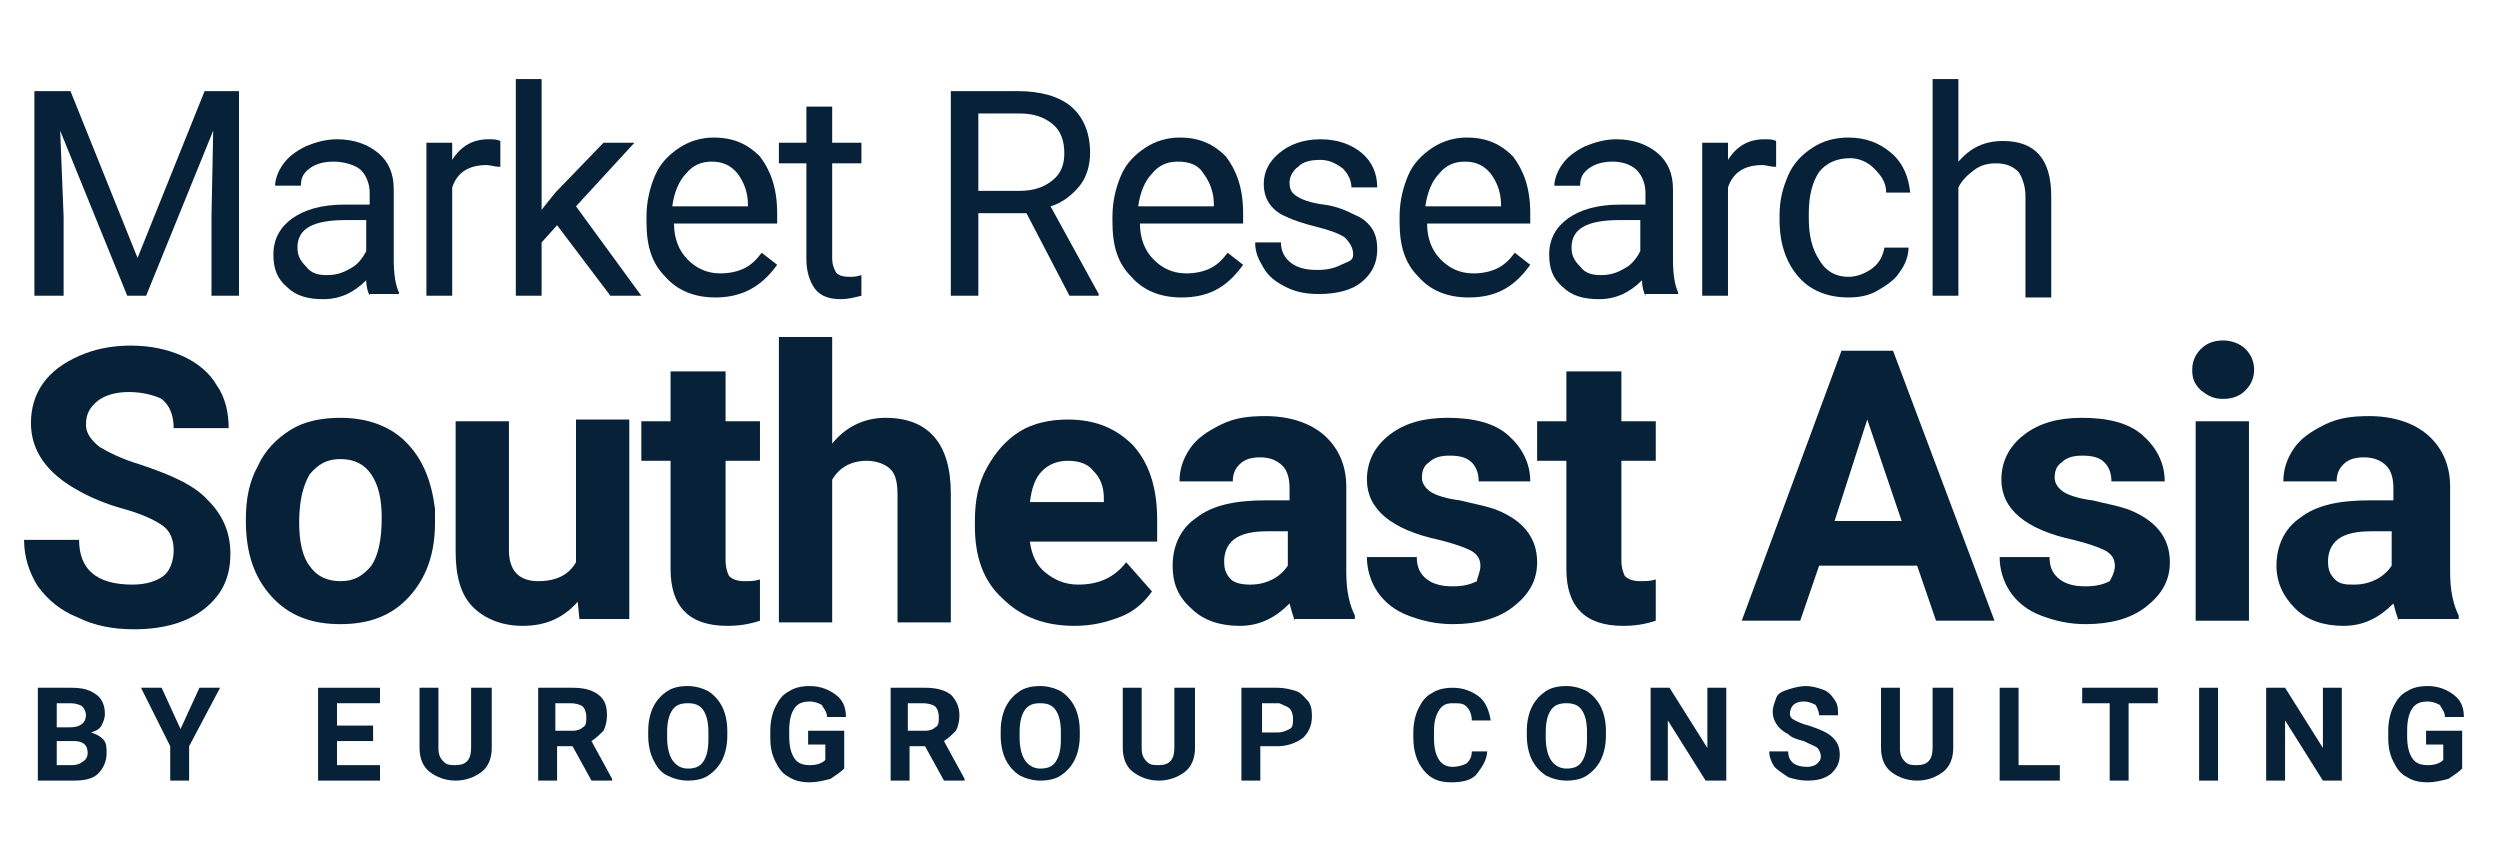 <svg xmlns="http://www.w3.org/2000/svg" xmlns:xlink="http://www.w3.org/1999/xlink" id="Layer_1" x="0px" y="0px" viewBox="0 0 145.4 50.1" style="enable-background:new 0 0 145.4 50.1;" xml:space="preserve"><style type="text/css">	.st0{fill:#072238;}</style><g>	<path class="st0" d="M10.1,32c0-0.6-0.2-1.1-0.6-1.4c-0.4-0.3-1.2-0.7-2.3-1s-2-0.7-2.7-1.1c-1.8-1-2.7-2.3-2.7-3.9  c0-0.8,0.2-1.6,0.7-2.3c0.5-0.7,1.2-1.2,2.1-1.6s1.9-0.6,3-0.6c1.1,0,2.1,0.2,3,0.6c0.9,0.4,1.6,1,2,1.7c0.5,0.7,0.7,1.6,0.7,2.5  h-3.2c0-0.7-0.2-1.3-0.7-1.7C9,23,8.3,22.8,7.5,22.8c-0.8,0-1.4,0.2-1.8,0.5C5.2,23.7,5,24.1,5,24.7c0,0.5,0.3,0.9,0.8,1.3  c0.5,0.3,1.3,0.7,2.3,1c1.8,0.6,3.2,1.2,4,2.1c0.8,0.8,1.3,1.8,1.3,3.1c0,1.4-0.5,2.4-1.5,3.2c-1,0.8-2.4,1.2-4.1,1.2  c-1.2,0-2.3-0.2-3.3-0.7c-1-0.4-1.7-1-2.3-1.8c-0.5-0.8-0.8-1.7-0.8-2.7h3.2c0,1.7,1,2.6,3.1,2.6c0.8,0,1.4-0.2,1.8-0.5  S10.1,32.6,10.1,32z"></path>	<path class="st0" d="M14.3,30.2c0-1.2,0.2-2.2,0.7-3.1c0.4-0.9,1.1-1.6,1.9-2.1c0.8-0.5,1.8-0.7,2.9-0.7c1.6,0,2.9,0.5,3.8,1.4  c1,1,1.5,2.3,1.7,3.9l0,0.8c0,1.8-0.5,3.2-1.5,4.3c-1,1.1-2.3,1.6-4,1.6s-3-0.5-4-1.6c-1-1.1-1.5-2.5-1.5-4.4V30.2z M17.4,30.4  c0,1.1,0.2,2,0.6,2.5c0.4,0.6,1,0.9,1.8,0.9c0.8,0,1.3-0.3,1.8-0.9c0.4-0.6,0.6-1.5,0.6-2.8c0-1.1-0.2-1.9-0.6-2.5  c-0.4-0.6-1-0.9-1.8-0.9c-0.8,0-1.3,0.3-1.8,0.9C17.6,28.3,17.4,29.2,17.4,30.4z"></path>	<path class="st0" d="M33.6,35c-0.8,0.9-1.8,1.4-3.2,1.4c-1.2,0-2.2-0.4-2.9-1.1c-0.7-0.7-1-1.8-1-3.2v-7.6h3.1V32  c0,1.2,0.6,1.8,1.7,1.8c1.1,0,1.8-0.4,2.2-1.1v-8.3h3.1v11.6h-2.9L33.6,35z"></path>	<path class="st0" d="M42.2,21.6v2.9h2v2.3h-2v5.8c0,0.4,0.1,0.7,0.2,0.9c0.2,0.2,0.5,0.3,0.9,0.3c0.3,0,0.6,0,0.9-0.1v2.4  c-0.6,0.2-1.2,0.3-1.9,0.3c-2.2,0-3.3-1.1-3.3-3.3v-6.3h-1.7v-2.3h1.7v-2.9H42.2z"></path>	<path class="st0" d="M48.4,25.8c0.8-1,1.9-1.5,3.1-1.5c2.5,0,3.8,1.5,3.8,4.4v7.5h-3.1v-7.4c0-0.7-0.1-1.2-0.4-1.5  c-0.3-0.3-0.8-0.5-1.4-0.5c-0.9,0-1.6,0.4-2,1.1v8.3h-3.1V19.6h3.1V25.8z"></path>	<path class="st0" d="M62.5,36.4c-1.7,0-3.1-0.5-4.2-1.6c-1.1-1-1.6-2.4-1.6-4.2v-0.3c0-1.2,0.2-2.2,0.7-3.1  c0.5-0.9,1.1-1.6,1.9-2.1c0.8-0.5,1.8-0.7,2.8-0.7c1.6,0,2.8,0.5,3.8,1.5c0.9,1,1.4,2.4,1.4,4.3v1.3h-7.4c0.1,0.8,0.4,1.4,0.9,1.8  s1.1,0.7,1.9,0.7c1.2,0,2.1-0.4,2.8-1.3l1.5,1.7c-0.5,0.7-1.1,1.2-1.9,1.5S63.5,36.4,62.5,36.4z M62.1,26.8c-0.6,0-1.1,0.2-1.5,0.6  c-0.4,0.4-0.6,1-0.7,1.8h4.3V29c0-0.7-0.2-1.2-0.6-1.6C63.3,27,62.8,26.8,62.1,26.8z"></path>	<path class="st0" d="M75.3,36.1c-0.1-0.3-0.2-0.6-0.3-1c-0.8,0.8-1.7,1.3-2.9,1.3c-1.1,0-2.1-0.3-2.8-1c-0.8-0.7-1.1-1.5-1.1-2.5  c0-1.2,0.5-2.2,1.4-2.8c0.9-0.7,2.2-1,4-1h1.4v-0.7c0-0.5-0.1-1-0.4-1.3s-0.7-0.5-1.3-0.5c-0.5,0-0.9,0.1-1.2,0.4  c-0.3,0.3-0.4,0.6-0.4,1h-3.1c0-0.7,0.2-1.3,0.6-1.9c0.4-0.6,1-1,1.8-1.4s1.6-0.5,2.6-0.5c1.4,0,2.6,0.4,3.4,1.1s1.3,1.7,1.3,3v5  c0,1.1,0.2,1.9,0.5,2.5v0.2H75.3z M72.7,34c0.5,0,0.9-0.1,1.3-0.3s0.7-0.5,0.9-0.8v-2h-1.2c-1.6,0-2.4,0.5-2.5,1.6l0,0.2  c0,0.4,0.1,0.7,0.4,1C71.8,33.9,72.2,34,72.7,34z"></path>	<path class="st0" d="M86.1,32.9c0-0.4-0.2-0.7-0.6-0.9c-0.4-0.2-1-0.4-1.8-0.6c-2.8-0.6-4.2-1.8-4.2-3.5c0-1,0.4-1.9,1.3-2.6  s2-1,3.4-1c1.5,0,2.7,0.3,3.5,1s1.3,1.6,1.3,2.7H86c0-0.4-0.1-0.8-0.4-1.1c-0.3-0.3-0.7-0.4-1.3-0.4c-0.5,0-0.9,0.1-1.2,0.4  c-0.3,0.2-0.4,0.5-0.4,0.9c0,0.3,0.2,0.6,0.5,0.8c0.3,0.2,0.9,0.4,1.7,0.5c0.8,0.2,1.4,0.3,2,0.5c1.6,0.6,2.5,1.6,2.5,3.1  c0,1.1-0.5,1.9-1.4,2.6c-0.9,0.7-2.1,1-3.5,1c-1,0-1.8-0.2-2.6-0.5c-0.8-0.3-1.4-0.8-1.8-1.4c-0.4-0.6-0.6-1.3-0.6-2h2.9  c0,0.6,0.2,1,0.6,1.3c0.4,0.3,0.9,0.4,1.5,0.4c0.6,0,1-0.1,1.4-0.3C85.9,33.6,86.1,33.3,86.1,32.9z"></path>	<path class="st0" d="M94.3,21.6v2.9h2v2.3h-2v5.8c0,0.4,0.1,0.7,0.2,0.9c0.2,0.2,0.5,0.3,0.9,0.3c0.3,0,0.6,0,0.9-0.1v2.4  c-0.6,0.2-1.2,0.3-1.9,0.3c-2.2,0-3.3-1.1-3.3-3.3v-6.3h-1.7v-2.3h1.7v-2.9H94.3z"></path>	<path class="st0" d="M111.5,32.9h-5.7l-1.1,3.2h-3.4l5.8-15.7h3l5.9,15.7h-3.4L111.5,32.9z M106.7,30.3h3.9l-2-5.9L106.7,30.3z"></path>	<path class="st0" d="M123,32.9c0-0.4-0.2-0.7-0.6-0.9c-0.4-0.2-1-0.4-1.8-0.6c-2.8-0.6-4.2-1.8-4.2-3.5c0-1,0.4-1.9,1.3-2.6  s2-1,3.4-1c1.5,0,2.7,0.3,3.5,1s1.3,1.6,1.3,2.7h-3.1c0-0.4-0.1-0.8-0.4-1.1s-0.7-0.4-1.3-0.4c-0.5,0-0.9,0.1-1.2,0.4  c-0.3,0.2-0.4,0.5-0.4,0.9c0,0.3,0.2,0.6,0.5,0.8c0.3,0.2,0.9,0.4,1.7,0.5c0.8,0.2,1.4,0.3,2,0.5c1.6,0.6,2.5,1.6,2.5,3.1  c0,1.1-0.5,1.9-1.4,2.6c-0.9,0.7-2.1,1-3.5,1c-1,0-1.8-0.2-2.6-0.5c-0.8-0.3-1.4-0.8-1.8-1.4c-0.4-0.6-0.6-1.3-0.6-2h2.9  c0,0.6,0.2,1,0.6,1.3c0.4,0.3,0.9,0.4,1.5,0.4c0.6,0,1-0.1,1.4-0.3C122.8,33.6,123,33.3,123,32.9z"></path>	<path class="st0" d="M127.5,21.5c0-0.5,0.2-0.9,0.5-1.2c0.3-0.3,0.7-0.5,1.3-0.5c0.5,0,1,0.2,1.3,0.5c0.3,0.3,0.5,0.7,0.5,1.2  c0,0.5-0.2,0.9-0.5,1.2c-0.3,0.3-0.7,0.5-1.3,0.5s-0.9-0.2-1.3-0.5C127.6,22.3,127.5,22,127.5,21.5z M130.8,36.1h-3.1V24.5h3.1  V36.1z"></path>	<path class="st0" d="M139.5,36.1c-0.1-0.3-0.2-0.6-0.3-1c-0.8,0.8-1.7,1.3-2.9,1.3c-1.1,0-2.1-0.3-2.8-1c-0.7-0.7-1.1-1.5-1.1-2.5  c0-1.2,0.5-2.2,1.4-2.8c0.9-0.7,2.2-1,4-1h1.4v-0.7c0-0.5-0.1-1-0.4-1.3c-0.3-0.3-0.7-0.5-1.3-0.5c-0.5,0-0.9,0.1-1.2,0.4  c-0.3,0.3-0.4,0.6-0.4,1h-3.1c0-0.7,0.2-1.3,0.6-1.9c0.4-0.6,1-1,1.8-1.4s1.6-0.5,2.6-0.5c1.4,0,2.6,0.4,3.4,1.1  c0.8,0.7,1.3,1.7,1.3,3v5c0,1.1,0.2,1.9,0.5,2.5v0.2H139.5z M136.9,34c0.5,0,0.9-0.1,1.3-0.3c0.4-0.2,0.7-0.5,0.9-0.8v-2h-1.2  c-1.6,0-2.4,0.5-2.5,1.6l0,0.2c0,0.4,0.1,0.7,0.4,1S136.5,34,136.9,34z"></path></g><g>	<path class="st0" d="M4.1,5.3L8,15l3.9-9.7h2v11.9h-1.6v-4.6l0.1-5l-3.9,9.6H7.4L3.5,7.6l0.2,5v4.6H2V5.3H4.1z"></path>	<path class="st0" d="M21.5,17.2c-0.1-0.2-0.2-0.5-0.2-0.9c-0.7,0.7-1.5,1.1-2.5,1.1c-0.9,0-1.6-0.2-2.1-0.7  c-0.6-0.5-0.8-1.1-0.8-1.9c0-0.9,0.4-1.6,1.1-2.1c0.7-0.5,1.7-0.8,3-0.8h1.5v-0.7c0-0.5-0.2-1-0.5-1.3S20,9.4,19.4,9.4  c-0.5,0-1,0.1-1.4,0.4c-0.4,0.3-0.5,0.6-0.5,1h-1.5c0-0.4,0.2-0.9,0.5-1.3c0.3-0.4,0.7-0.7,1.3-1c0.5-0.2,1.1-0.4,1.8-0.4  c1,0,1.8,0.3,2.4,0.8c0.6,0.5,0.9,1.2,0.9,2.1v4.1c0,0.8,0.1,1.5,0.3,1.9v0.1H21.5z M19,16c0.5,0,0.9-0.1,1.4-0.4  c0.4-0.2,0.7-0.6,0.9-1v-1.8h-1.2c-1.9,0-2.8,0.5-2.8,1.6c0,0.5,0.2,0.8,0.5,1.1C18.1,15.9,18.5,16,19,16z"></path>	<path class="st0" d="M29,9.7c-0.2,0-0.5-0.1-0.7-0.1c-1,0-1.7,0.4-2,1.3v6.3h-1.5V8.3h1.5l0,1c0.5-0.8,1.2-1.2,2.1-1.2  c0.3,0,0.5,0,0.7,0.1V9.7z"></path>	<path class="st0" d="M32.4,13.1l-0.9,1v3.1H30V4.6h1.5v7.6l0.8-1l2.8-2.9h1.8L33.5,12l3.8,5.2h-1.8L32.4,13.1z"></path>	<path class="st0" d="M41.6,17.3c-1.2,0-2.2-0.4-2.9-1.2c-0.8-0.8-1.1-1.8-1.1-3.2v-0.3c0-0.9,0.2-1.7,0.5-2.4  c0.3-0.7,0.8-1.2,1.4-1.6c0.6-0.4,1.3-0.6,2-0.6c1.2,0,2,0.4,2.7,1.1c0.6,0.8,1,1.8,1,3.3v0.6h-6c0,0.9,0.3,1.6,0.8,2.1  c0.5,0.5,1.1,0.8,1.9,0.8c0.5,0,1-0.1,1.4-0.3c0.4-0.2,0.7-0.5,1-0.9l0.9,0.7C44.2,16.8,43,17.3,41.6,17.3z M41.4,9.4  c-0.6,0-1.1,0.2-1.5,0.7c-0.4,0.4-0.7,1.1-0.8,1.9h4.4v-0.1c0-0.8-0.3-1.4-0.6-1.8C42.5,9.6,42,9.4,41.4,9.4z"></path>	<path class="st0" d="M48.4,6.2v2.1h1.7v1.2h-1.7V15c0,0.4,0.1,0.6,0.2,0.8c0.1,0.2,0.4,0.3,0.8,0.3c0.2,0,0.4,0,0.7-0.1v1.2  c-0.4,0.1-0.8,0.2-1.2,0.2c-0.7,0-1.2-0.2-1.5-0.6s-0.5-1-0.5-1.7V9.5h-1.6V8.3h1.6V6.2H48.4z"></path>	<path class="st0" d="M59.7,12.4h-2.8v4.8h-1.6V5.3h3.9c1.3,0,2.4,0.3,3.1,0.9s1.1,1.5,1.1,2.7c0,0.7-0.2,1.4-0.6,1.9s-1,1-1.7,1.2  l2.8,5.1v0.1h-1.7L59.7,12.4z M56.9,11.1h2.4c0.8,0,1.4-0.2,1.9-0.6c0.5-0.4,0.7-0.9,0.7-1.6c0-0.7-0.2-1.3-0.7-1.7  s-1.1-0.6-1.9-0.6h-2.4V11.1z"></path>	<path class="st0" d="M68.7,17.3c-1.2,0-2.2-0.4-2.9-1.2c-0.8-0.8-1.1-1.8-1.1-3.2v-0.3c0-0.9,0.2-1.7,0.5-2.4  c0.3-0.7,0.8-1.2,1.4-1.6c0.6-0.4,1.3-0.6,2-0.6c1.2,0,2,0.4,2.7,1.1c0.6,0.8,1,1.8,1,3.3v0.6h-6c0,0.9,0.3,1.6,0.8,2.1  c0.5,0.5,1.1,0.8,1.9,0.8c0.5,0,1-0.1,1.4-0.3c0.4-0.2,0.7-0.5,1-0.9l0.9,0.7C71.3,16.8,70.2,17.3,68.7,17.3z M68.5,9.4  c-0.6,0-1.1,0.2-1.5,0.7c-0.4,0.4-0.7,1.1-0.8,1.9h4.4v-0.1c0-0.8-0.3-1.4-0.6-1.8C69.7,9.6,69.2,9.4,68.5,9.4z"></path>	<path class="st0" d="M78.7,14.8c0-0.4-0.2-0.7-0.5-1c-0.3-0.2-0.8-0.4-1.6-0.6c-0.8-0.2-1.4-0.4-1.8-0.6c-0.5-0.2-0.8-0.5-1-0.8  c-0.2-0.3-0.3-0.7-0.3-1.1c0-0.7,0.3-1.3,0.9-1.8c0.6-0.5,1.4-0.8,2.4-0.8c1,0,1.8,0.3,2.4,0.8c0.6,0.5,0.9,1.2,0.9,2h-1.5  c0-0.4-0.2-0.8-0.5-1.1c-0.4-0.3-0.8-0.5-1.3-0.5c-0.6,0-1,0.1-1.3,0.4c-0.3,0.2-0.5,0.6-0.5,0.9c0,0.4,0.1,0.6,0.4,0.8  c0.3,0.2,0.8,0.4,1.6,0.5s1.4,0.4,1.8,0.6c0.5,0.2,0.8,0.5,1,0.8c0.2,0.3,0.3,0.7,0.3,1.2c0,0.8-0.3,1.4-0.9,1.9  c-0.6,0.5-1.5,0.7-2.5,0.7c-0.7,0-1.3-0.1-1.9-0.4s-1-0.6-1.3-1.1c-0.3-0.5-0.5-0.9-0.5-1.5h1.5c0,0.5,0.2,0.9,0.6,1.2  c0.4,0.3,0.9,0.4,1.5,0.4c0.6,0,1-0.1,1.4-0.3S78.7,15.2,78.7,14.8z"></path>	<path class="st0" d="M85.4,17.3c-1.2,0-2.2-0.4-2.9-1.2c-0.8-0.8-1.1-1.8-1.1-3.2v-0.3c0-0.9,0.2-1.7,0.5-2.4  c0.3-0.7,0.8-1.2,1.4-1.6c0.6-0.4,1.3-0.6,2-0.6c1.2,0,2,0.4,2.7,1.1c0.6,0.8,1,1.8,1,3.3v0.6h-6c0,0.9,0.3,1.6,0.8,2.1  c0.5,0.5,1.1,0.8,1.9,0.8c0.5,0,1-0.1,1.4-0.3c0.4-0.2,0.7-0.5,1-0.9l0.9,0.7C88,16.8,86.9,17.3,85.4,17.3z M85.2,9.4  c-0.6,0-1.1,0.2-1.5,0.7c-0.4,0.4-0.7,1.1-0.8,1.9h4.4v-0.1c0-0.8-0.3-1.4-0.6-1.8C86.3,9.6,85.8,9.4,85.2,9.4z"></path>	<path class="st0" d="M95.7,17.2c-0.1-0.2-0.2-0.5-0.2-0.9c-0.7,0.7-1.5,1.1-2.5,1.1c-0.9,0-1.6-0.2-2.1-0.7  c-0.6-0.5-0.8-1.1-0.8-1.9c0-0.9,0.4-1.6,1.1-2.1c0.7-0.5,1.7-0.8,3-0.8h1.5v-0.7c0-0.5-0.2-1-0.5-1.3c-0.3-0.3-0.8-0.5-1.4-0.5  c-0.5,0-1,0.1-1.4,0.4c-0.4,0.3-0.5,0.6-0.5,1h-1.5c0-0.4,0.2-0.9,0.5-1.3c0.3-0.4,0.7-0.7,1.3-1c0.5-0.2,1.1-0.4,1.8-0.4  c1,0,1.8,0.3,2.4,0.8c0.6,0.5,0.9,1.2,0.9,2.1v4.1c0,0.8,0.1,1.5,0.3,1.9v0.1H95.7z M93.1,16c0.5,0,0.9-0.1,1.4-0.4  c0.4-0.2,0.7-0.6,0.9-1v-1.8h-1.2c-1.9,0-2.8,0.5-2.8,1.6c0,0.5,0.2,0.8,0.5,1.1C92.2,15.9,92.6,16,93.1,16z"></path>	<path class="st0" d="M103.2,9.7c-0.2,0-0.5-0.1-0.7-0.1c-1,0-1.7,0.4-2,1.3v6.3h-1.5V8.3h1.5l0,1c0.5-0.8,1.2-1.2,2.1-1.2  c0.3,0,0.5,0,0.7,0.1V9.7z"></path>	<path class="st0" d="M107.5,16.1c0.5,0,1-0.2,1.4-0.5c0.4-0.3,0.6-0.7,0.7-1.2h1.4c0,0.5-0.2,1-0.5,1.4c-0.3,0.5-0.8,0.8-1.3,1.1  c-0.5,0.3-1.1,0.4-1.7,0.4c-1.2,0-2.2-0.4-2.9-1.2c-0.7-0.8-1.1-1.9-1.1-3.3v-0.3c0-0.9,0.2-1.6,0.5-2.3c0.3-0.7,0.8-1.2,1.4-1.6  c0.6-0.4,1.3-0.6,2.1-0.6c1,0,1.8,0.3,2.5,0.9c0.7,0.6,1,1.4,1.1,2.3h-1.4c0-0.6-0.3-1-0.7-1.4c-0.4-0.4-0.9-0.6-1.4-0.6  c-0.8,0-1.4,0.3-1.8,0.8c-0.4,0.6-0.6,1.4-0.6,2.4v0.3c0,1,0.2,1.8,0.6,2.4C106.2,15.8,106.8,16.1,107.5,16.1z"></path>	<path class="st0" d="M113.9,9.4c0.7-0.8,1.5-1.2,2.6-1.2c1.9,0,2.8,1.1,2.8,3.2v5.9h-1.5v-5.9c0-0.6-0.2-1.1-0.4-1.4  c-0.3-0.3-0.7-0.5-1.3-0.5c-0.5,0-0.9,0.1-1.3,0.4c-0.4,0.3-0.7,0.6-0.9,1v6.3h-1.5V4.6h1.5V9.4z"></path></g><g>	<path class="st0" d="M2.2,45.4V40h1.9c0.7,0,1.1,0.1,1.5,0.4c0.3,0.2,0.5,0.6,0.5,1.1c0,0.3-0.1,0.5-0.2,0.7  c-0.1,0.2-0.3,0.3-0.6,0.4C5.6,42.7,5.8,42.8,6,43c0.2,0.2,0.2,0.5,0.2,0.8c0,0.5-0.2,0.9-0.5,1.2c-0.3,0.3-0.8,0.4-1.4,0.4H2.2z   M3.3,42.3h0.8C4.7,42.3,5,42,5,41.6c0-0.2-0.1-0.4-0.2-0.5s-0.4-0.2-0.7-0.2H3.3V42.3z M3.3,43v1.5h0.9c0.3,0,0.5-0.1,0.6-0.2  C5,44.2,5.1,44,5.1,43.8c0-0.5-0.3-0.7-0.8-0.7H3.3z"></path>	<path class="st0" d="M10.5,42.4l1.1-2.4h1.2l-1.8,3.4v2H9.9v-2L8.2,40h1.2L10.5,42.4z"></path>	<path class="st0" d="M21.7,43.1h-2.1v1.4h2.5v0.9h-3.6V40h3.6v0.9h-2.5v1.3h2.1V43.1z"></path>	<path class="st0" d="M28.6,40v3.5c0,0.6-0.2,1.1-0.6,1.4c-0.4,0.3-0.9,0.5-1.5,0.5c-0.6,0-1.1-0.2-1.5-0.5  c-0.4-0.3-0.6-0.8-0.6-1.4V40h1.1v3.5c0,0.4,0.1,0.6,0.3,0.8c0.2,0.2,0.4,0.2,0.7,0.2c0.6,0,0.9-0.3,0.9-1V40H28.6z"></path>	<path class="st0" d="M33.3,43.4h-0.9v2h-1.1V40h2c0.6,0,1.1,0.1,1.5,0.4s0.5,0.7,0.5,1.2c0,0.4-0.1,0.7-0.2,0.9  c-0.2,0.2-0.4,0.4-0.7,0.6l1.2,2.2v0.1h-1.2L33.3,43.4z M32.4,42.5h0.9c0.3,0,0.5-0.1,0.6-0.2c0.2-0.1,0.2-0.3,0.2-0.6  c0-0.3-0.1-0.5-0.2-0.6c-0.1-0.1-0.4-0.2-0.7-0.2h-0.9V42.5z"></path>	<path class="st0" d="M42.3,42.8c0,0.5-0.1,1-0.3,1.4c-0.2,0.4-0.5,0.7-0.8,0.9c-0.3,0.2-0.7,0.3-1.2,0.3c-0.4,0-0.8-0.1-1.2-0.3  s-0.6-0.5-0.8-0.9c-0.2-0.4-0.3-0.9-0.3-1.4v-0.3c0-0.5,0.1-1,0.3-1.4s0.5-0.7,0.8-0.9c0.3-0.2,0.7-0.3,1.2-0.3  c0.4,0,0.8,0.1,1.2,0.3c0.3,0.2,0.6,0.5,0.8,0.9s0.3,0.9,0.3,1.4V42.8z M41.2,42.6c0-0.6-0.1-1-0.3-1.3c-0.2-0.3-0.5-0.4-0.9-0.4  c-0.4,0-0.7,0.1-0.9,0.4c-0.2,0.3-0.3,0.7-0.3,1.3v0.3c0,0.5,0.1,1,0.3,1.3c0.2,0.3,0.5,0.5,0.9,0.5c0.4,0,0.7-0.1,0.9-0.4  c0.2-0.3,0.3-0.7,0.3-1.3V42.6z"></path>	<path class="st0" d="M49.1,44.7c-0.2,0.2-0.5,0.4-0.8,0.6c-0.4,0.1-0.8,0.2-1.2,0.2c-0.5,0-0.9-0.1-1.2-0.3  c-0.4-0.2-0.6-0.5-0.8-0.9c-0.2-0.4-0.3-0.8-0.3-1.4v-0.4c0-0.5,0.1-1,0.3-1.4c0.2-0.4,0.4-0.7,0.8-0.9c0.3-0.2,0.7-0.3,1.2-0.3  c0.6,0,1.1,0.2,1.5,0.5c0.4,0.3,0.6,0.7,0.6,1.3h-1.1c0-0.3-0.2-0.5-0.3-0.7c-0.2-0.1-0.4-0.2-0.7-0.2c-0.4,0-0.7,0.1-0.9,0.4  c-0.2,0.3-0.3,0.7-0.3,1.3v0.3c0,0.6,0.1,1,0.3,1.3s0.5,0.4,0.9,0.4c0.4,0,0.7-0.1,0.9-0.3v-0.9h-1v-0.8h2.1V44.7z"></path>	<path class="st0" d="M53.8,43.4h-0.9v2h-1.1V40h2c0.6,0,1.1,0.1,1.5,0.4c0.3,0.3,0.5,0.7,0.5,1.2c0,0.4-0.1,0.7-0.2,0.9  c-0.2,0.2-0.4,0.4-0.7,0.6l1.2,2.2v0.1h-1.2L53.8,43.4z M52.9,42.5h0.9c0.3,0,0.5-0.1,0.6-0.2c0.2-0.1,0.2-0.3,0.2-0.6  c0-0.3-0.1-0.5-0.2-0.6c-0.1-0.1-0.4-0.2-0.7-0.2h-0.9V42.5z"></path>	<path class="st0" d="M62.8,42.8c0,0.5-0.1,1-0.3,1.4c-0.2,0.4-0.5,0.7-0.8,0.9c-0.3,0.2-0.7,0.3-1.2,0.3c-0.4,0-0.8-0.1-1.2-0.3  c-0.3-0.2-0.6-0.5-0.8-0.9c-0.2-0.4-0.3-0.9-0.3-1.4v-0.3c0-0.5,0.1-1,0.3-1.4c0.2-0.4,0.5-0.7,0.8-0.9c0.3-0.2,0.7-0.3,1.2-0.3  c0.4,0,0.8,0.1,1.2,0.3c0.3,0.2,0.6,0.5,0.8,0.9s0.3,0.9,0.3,1.4V42.8z M61.7,42.6c0-0.6-0.1-1-0.3-1.3s-0.5-0.4-0.9-0.4  c-0.4,0-0.7,0.1-0.9,0.4c-0.2,0.3-0.3,0.7-0.3,1.3v0.3c0,0.5,0.1,1,0.3,1.3c0.2,0.3,0.5,0.5,0.9,0.5c0.4,0,0.7-0.1,0.9-0.4  c0.2-0.3,0.3-0.7,0.3-1.3V42.6z"></path>	<path class="st0" d="M69.5,40v3.5c0,0.6-0.2,1.1-0.6,1.4c-0.4,0.3-0.9,0.5-1.5,0.5c-0.6,0-1.1-0.2-1.5-0.5s-0.6-0.8-0.6-1.4V40h1.1  v3.5c0,0.4,0.1,0.6,0.3,0.8c0.2,0.2,0.4,0.2,0.7,0.2c0.6,0,0.9-0.3,0.9-1V40H69.5z"></path>	<path class="st0" d="M73.3,43.5v1.9h-1.1V40h2.1c0.4,0,0.8,0.1,1.1,0.2c0.3,0.1,0.5,0.4,0.7,0.6c0.2,0.3,0.2,0.6,0.2,0.9  c0,0.5-0.2,0.9-0.5,1.2c-0.4,0.3-0.9,0.5-1.5,0.5H73.3z M73.3,42.6h1c0.3,0,0.5-0.1,0.7-0.2c0.2-0.1,0.2-0.3,0.2-0.6  c0-0.3-0.1-0.5-0.2-0.6s-0.4-0.2-0.6-0.3h-1V42.6z"></path>	<path class="st0" d="M86.5,43.6c0,0.6-0.3,1-0.6,1.4s-0.9,0.5-1.5,0.5c-0.7,0-1.2-0.2-1.6-0.7c-0.4-0.5-0.6-1.1-0.6-1.9v-0.3  c0-0.5,0.1-1,0.3-1.4c0.2-0.4,0.4-0.7,0.8-0.9c0.3-0.2,0.7-0.3,1.2-0.3c0.6,0,1.1,0.2,1.5,0.5c0.4,0.3,0.6,0.8,0.7,1.4h-1.1  c0-0.3-0.1-0.6-0.3-0.8c-0.2-0.2-0.4-0.2-0.8-0.2c-0.4,0-0.6,0.1-0.8,0.4c-0.2,0.3-0.3,0.7-0.3,1.2v0.4c0,0.6,0.1,1,0.3,1.3  c0.2,0.3,0.5,0.4,0.8,0.4c0.3,0,0.6-0.1,0.8-0.2c0.2-0.2,0.3-0.4,0.3-0.7H86.5z"></path>	<path class="st0" d="M93.4,42.8c0,0.5-0.1,1-0.3,1.4s-0.5,0.7-0.8,0.9c-0.3,0.2-0.7,0.3-1.2,0.3c-0.4,0-0.8-0.1-1.2-0.3  c-0.3-0.2-0.6-0.5-0.8-0.9c-0.2-0.4-0.3-0.9-0.3-1.4v-0.3c0-0.5,0.1-1,0.3-1.4c0.2-0.4,0.5-0.7,0.8-0.9c0.3-0.2,0.7-0.3,1.2-0.3  c0.4,0,0.8,0.1,1.2,0.3c0.3,0.2,0.6,0.5,0.8,0.9c0.2,0.4,0.3,0.9,0.3,1.4V42.8z M92.3,42.6c0-0.6-0.1-1-0.3-1.3s-0.5-0.4-0.9-0.4  c-0.4,0-0.7,0.1-0.9,0.4c-0.2,0.3-0.3,0.7-0.3,1.3v0.3c0,0.5,0.1,1,0.3,1.3c0.2,0.3,0.5,0.5,0.9,0.5c0.4,0,0.7-0.1,0.9-0.4  c0.2-0.3,0.3-0.7,0.3-1.3V42.6z"></path>	<path class="st0" d="M100.3,45.4h-1.1l-2.2-3.5v3.5H96V40h1.1l2.2,3.5V40h1.1V45.4z"></path>	<path class="st0" d="M105.9,44c0-0.2-0.1-0.4-0.2-0.5c-0.1-0.1-0.4-0.2-0.8-0.4c-0.4-0.1-0.7-0.2-0.9-0.4c-0.6-0.3-0.9-0.8-0.9-1.3  c0-0.3,0.1-0.5,0.2-0.8s0.4-0.4,0.7-0.5c0.3-0.1,0.7-0.2,1-0.2c0.4,0,0.7,0.1,1,0.2c0.3,0.1,0.5,0.3,0.7,0.6  c0.2,0.3,0.2,0.5,0.2,0.9h-1.1c0-0.2-0.1-0.4-0.2-0.6c-0.2-0.1-0.4-0.2-0.7-0.2c-0.3,0-0.5,0.1-0.6,0.2c-0.1,0.1-0.2,0.3-0.2,0.5  c0,0.2,0.1,0.3,0.3,0.4c0.2,0.1,0.4,0.2,0.8,0.3c0.6,0.2,1.1,0.4,1.4,0.7c0.3,0.3,0.4,0.6,0.4,1c0,0.5-0.2,0.8-0.5,1.1  c-0.4,0.3-0.8,0.4-1.4,0.4c-0.4,0-0.8-0.1-1.1-0.2c-0.3-0.2-0.6-0.4-0.8-0.6c-0.2-0.3-0.3-0.6-0.3-0.9h1.1c0,0.6,0.4,0.9,1.1,0.9  c0.3,0,0.5-0.1,0.6-0.2C105.8,44.3,105.9,44.2,105.9,44z"></path>	<path class="st0" d="M113.6,40v3.5c0,0.6-0.2,1.1-0.6,1.4c-0.4,0.3-0.9,0.5-1.5,0.5c-0.6,0-1.1-0.2-1.5-0.5s-0.6-0.8-0.6-1.4V40  h1.1v3.5c0,0.4,0.1,0.6,0.3,0.8c0.2,0.2,0.4,0.2,0.7,0.2c0.6,0,0.9-0.3,0.9-1V40H113.6z"></path>	<path class="st0" d="M117.4,44.5h2.4v0.9h-3.5V40h1.1V44.5z"></path>	<path class="st0" d="M125.4,40.9h-1.6v4.5h-1.1v-4.5h-1.6V40h4.4V40.9z"></path>	<path class="st0" d="M129,45.4h-1.1V40h1.1V45.4z"></path>	<path class="st0" d="M136.2,45.4h-1.1l-2.2-3.5v3.5h-1.1V40h1.1l2.2,3.5V40h1.1V45.4z"></path>	<path class="st0" d="M143.2,44.7c-0.2,0.2-0.5,0.4-0.8,0.6c-0.4,0.1-0.8,0.2-1.2,0.2c-0.5,0-0.9-0.1-1.2-0.3  c-0.4-0.2-0.6-0.5-0.8-0.9c-0.2-0.4-0.3-0.8-0.3-1.4v-0.4c0-0.5,0.1-1,0.3-1.4c0.2-0.4,0.4-0.7,0.8-0.9c0.3-0.2,0.7-0.3,1.2-0.3  c0.6,0,1.1,0.2,1.5,0.5c0.4,0.3,0.6,0.7,0.6,1.3h-1.1c0-0.3-0.2-0.5-0.3-0.7c-0.2-0.1-0.4-0.2-0.7-0.2c-0.4,0-0.7,0.1-0.9,0.4  c-0.2,0.3-0.3,0.7-0.3,1.3v0.3c0,0.6,0.1,1,0.3,1.3c0.2,0.3,0.5,0.4,0.9,0.4c0.4,0,0.7-0.1,0.9-0.3v-0.9h-1v-0.8h2.1V44.7z"></path></g></svg>